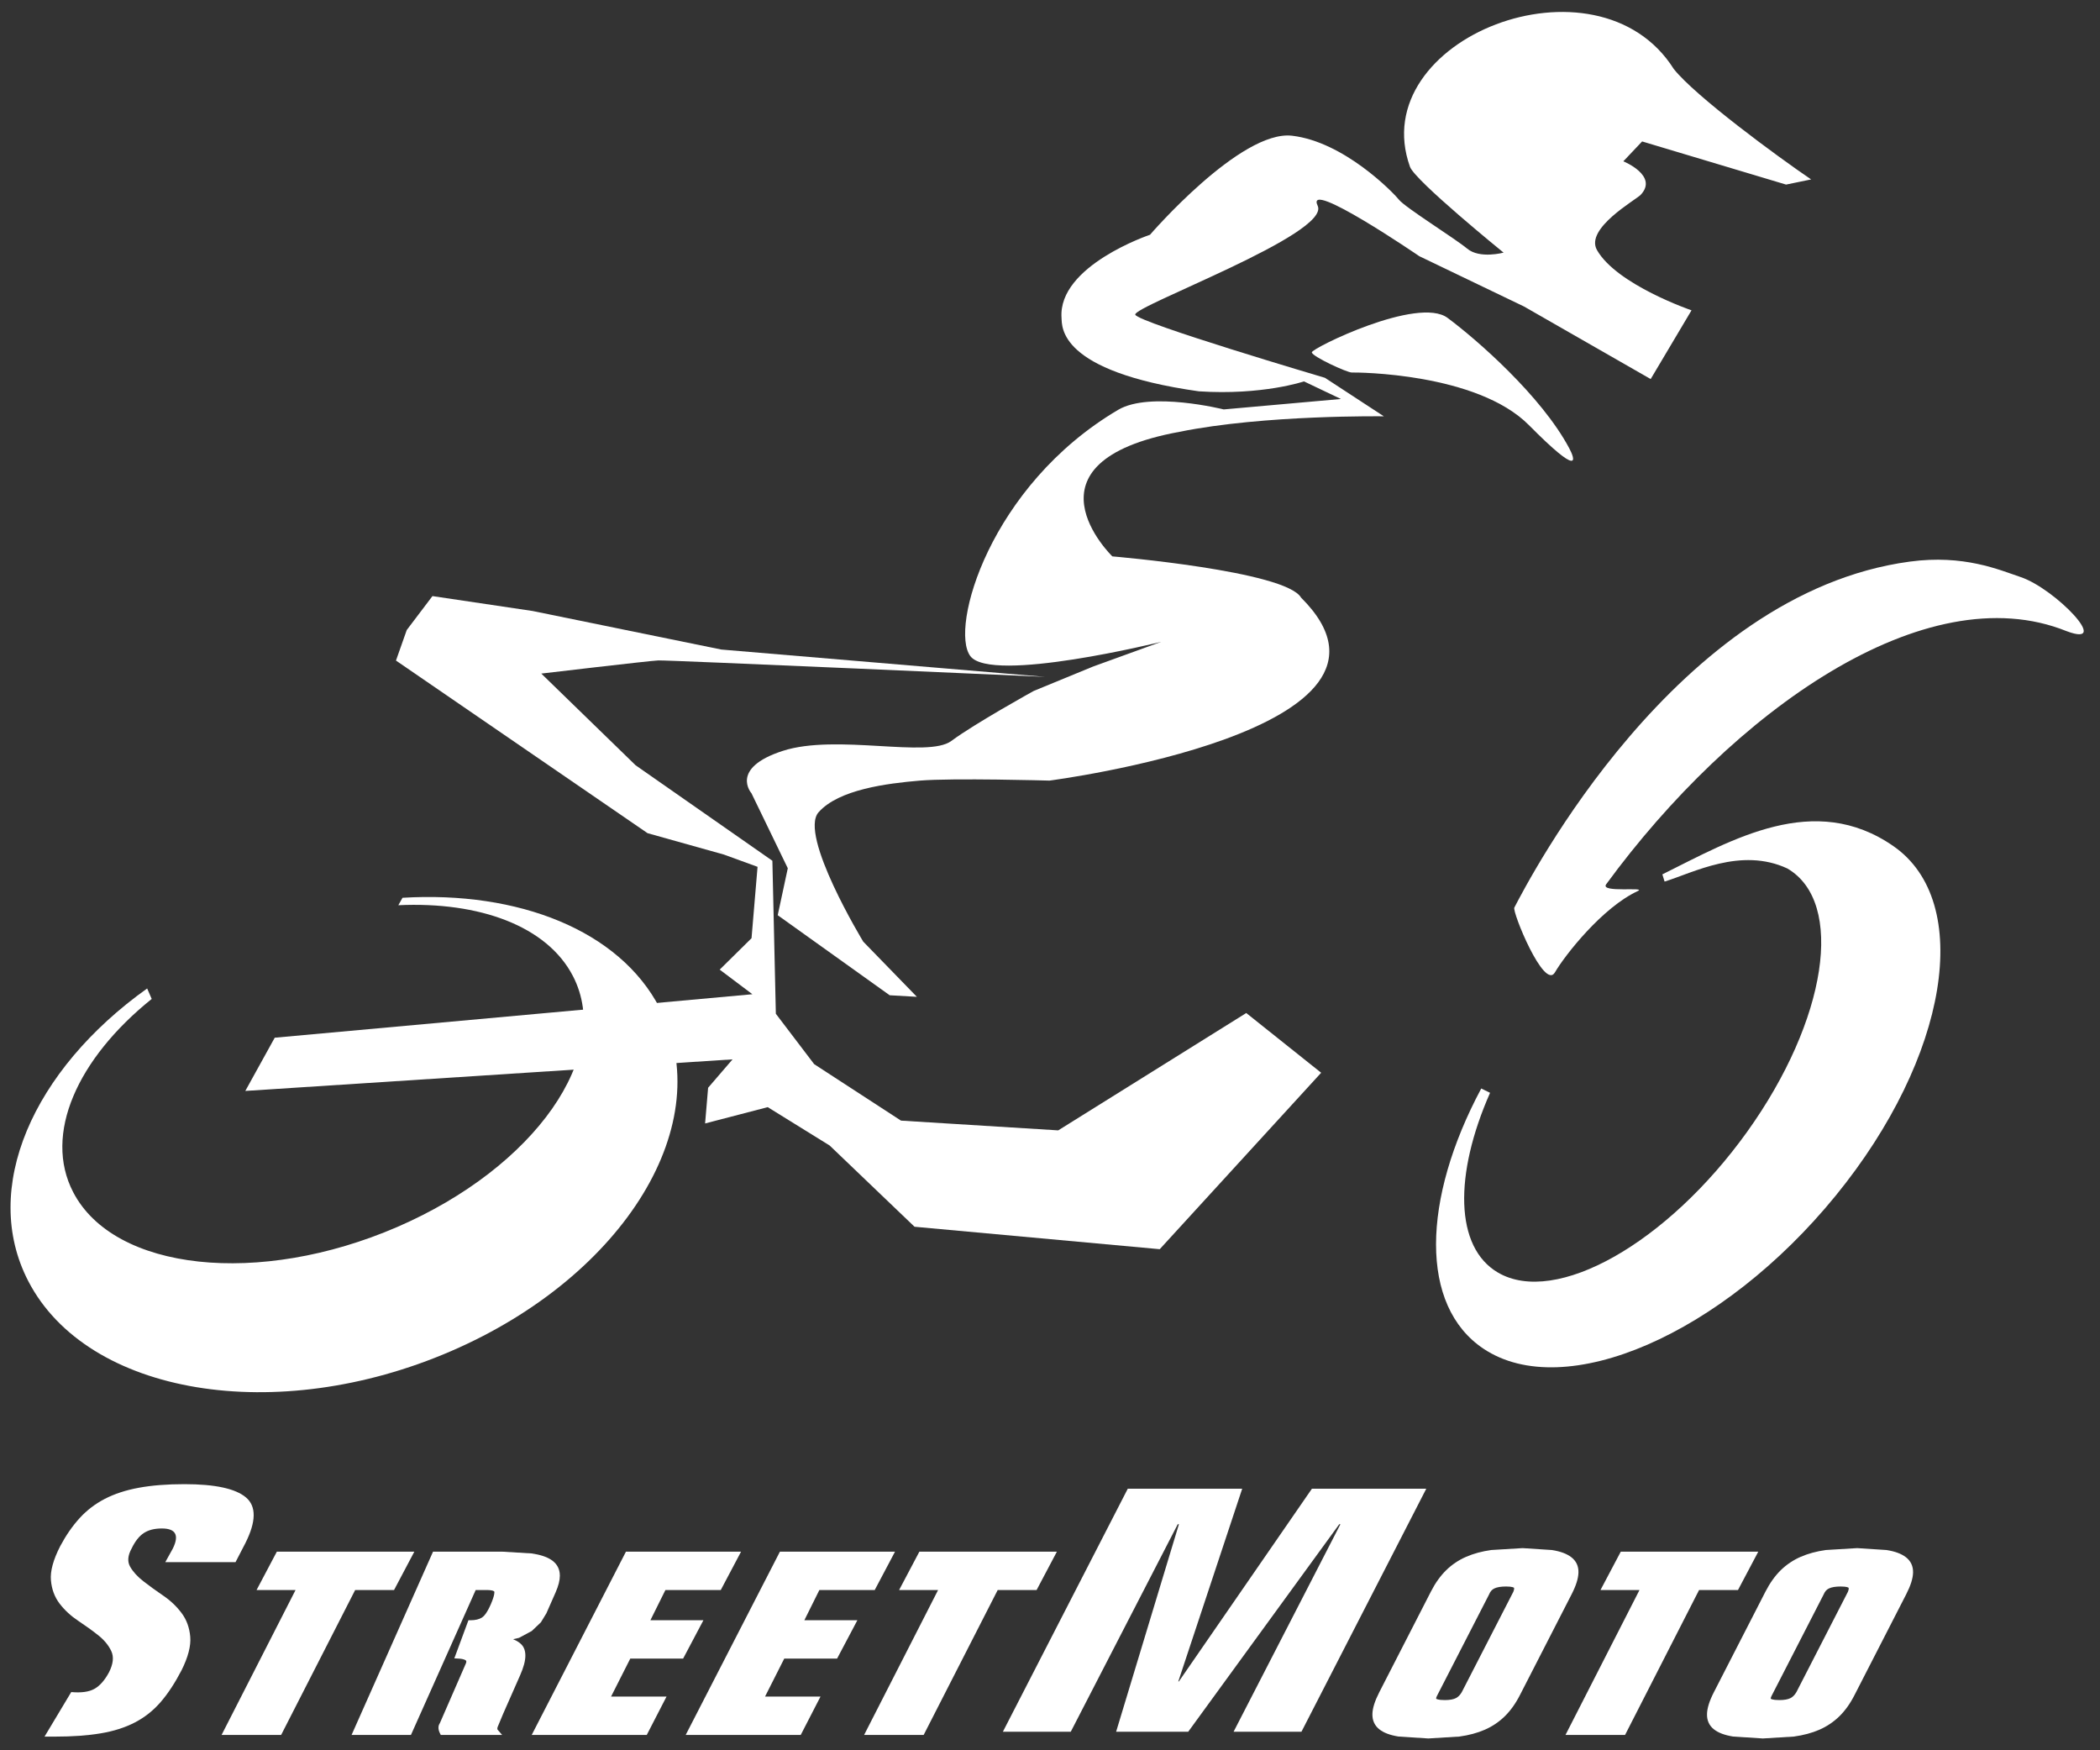 <?xml version="1.0" encoding="utf-8"?>
<!-- Generator: Adobe Illustrator 16.0.0, SVG Export Plug-In . SVG Version: 6.00 Build 0)  -->
<!DOCTYPE svg PUBLIC "-//W3C//DTD SVG 1.1//EN" "http://www.w3.org/Graphics/SVG/1.1/DTD/svg11.dtd">
<svg version="1.1" id="Layer_1" xmlns="http://www.w3.org/2000/svg" xmlns:xlink="http://www.w3.org/1999/xlink" x="0px" y="0px"
	 width="204.09px" height="170.08px" viewBox="0 0 204.09 170.08" enable-background="new 0 0 204.09 170.08" xml:space="preserve">
<rect x="0" y="0" width="204.09" height="170.08" fill="#333333" stroke="none"/>
<g>
	<g>
		<path fill="#FFFFFF" d="M26.905,150.775l-1.971,3.728c0,0,3.03,0,3.789,0c-0.432,0.848-7.188,14.08-7.188,14.08h5.788
			c0,0,7.025-13.749,7.193-14.08c0.343,0,3.78,0,3.78,0l1.972-3.728H26.905z"/>
		<path fill="#FFFFFF" d="M42.085,150.775l-7.916,17.808h5.77c0,0,6.13-13.722,6.291-14.08c0.285,0,1.073,0,1.073,0
			c0.644,0,0.735,0.146,0.735,0.146c0.015,0.04,0.064,0.289-0.321,1.201c-0.376,0.872-0.68,1.2-0.869,1.322
			c-0.276,0.177-0.649,0.267-1.106,0.267h-0.217l-1.372,3.705l0.419,0.022c0.566,0.032,0.7,0.168,0.728,0.211
			c0.038,0.06,0.012,0.165-0.015,0.24l-2.542,5.833c-0.11,0.146-0.231,0.486,0.008,0.963l0.085,0.17h5.963l-0.439-0.511
			c-0.02-0.022-0.026-0.057-0.026-0.096c0-0.055,0.014-0.115,0.026-0.157l0.54-1.294l1.647-3.737c0.34-0.765,0.511-1.4,0.511-1.918
			c0-0.296-0.056-0.557-0.168-0.777c-0.183-0.36-0.557-0.616-1.025-0.813c0.259-0.059,0.573-0.13,0.573-0.13l1.242-0.666
			l0.884-0.841c0,0,0.534-0.873,0.534-0.873L54,154.724c0.274-0.629,0.409-1.159,0.409-1.614c0-0.089-0.004-0.173-0.015-0.256
			c-0.066-0.545-0.349-0.98-0.839-1.296c-0.452-0.291-1.07-0.492-1.889-0.611l-2.841-0.171H42.085z"/>
		<path fill="#FFFFFF" d="M60.833,150.775l-9.158,17.808h11.181l1.923-3.729c0,0-4.562,0-5.391,0c0.35-0.69,1.725-3.408,1.866-3.688
			c0.354,0,5.136,0,5.136,0l1.972-3.728c0,0-4.337,0-5.153,0c0.322-0.649,1.325-2.663,1.46-2.936c0.357,0,5.38,0,5.38,0l1.972-3.728
			H60.833z"/>
		<path fill="#FFFFFF" d="M75.797,150.775l-9.157,17.808h11.18l1.922-3.729c0,0-4.561,0-5.39,0c0.35-0.69,1.724-3.408,1.865-3.688
			c0.354,0,5.136,0,5.136,0l1.972-3.728c0,0-4.338,0-5.153,0c0.321-0.649,1.325-2.663,1.459-2.936c0.358,0,5.38,0,5.38,0
			l1.973-3.728H75.797z"/>
		<path fill="#FFFFFF" d="M89.35,150.775l-1.97,3.728c0,0,3.029,0,3.789,0c-0.431,0.848-7.189,14.08-7.189,14.08h5.788
			c0,0,7.026-13.749,7.194-14.08c0.343,0,3.781,0,3.781,0l1.972-3.728H89.35z"/>
		<path fill="#FFFFFF" d="M144.932,150.615c-0.902,0.125-1.725,0.347-2.446,0.661c-0.729,0.318-1.384,0.758-1.94,1.304
			c-0.557,0.544-1.056,1.24-1.479,2.068l0,0l-5.016,9.779c-0.437,0.852-0.657,1.544-0.672,2.12c-0.015,0.622,0.211,1.123,0.672,1.49
			c0.431,0.343,1.04,0.57,1.872,0.704l2.886,0.185l3.023-0.185c0.917-0.126,1.747-0.348,2.466-0.662
			c0.729-0.318,1.384-0.758,1.94-1.304c0.557-0.542,1.056-1.238,1.479-2.067l5.016-9.78c0.437-0.85,0.654-1.546,0.67-2.12
			c0.017-0.624-0.216-1.126-0.695-1.494c-0.443-0.341-1.06-0.569-1.89-0.698l-2.843-0.185L144.932,150.615z M139.577,165.065
			c-0.003-0.004-0.03-0.089,0.115-0.35l5.023-9.778c0.118-0.293,0.283-0.478,0.517-0.588c0.256-0.125,0.642-0.188,1.141-0.188
			c0.639,0,0.754,0.115,0.762,0.121c0.022,0.024,0.04,0.141-0.062,0.396l-5.006,9.741c-0.155,0.275-0.349,0.474-0.582,0.592
			c-0.243,0.121-0.606,0.186-1.075,0.186C139.732,165.197,139.59,165.079,139.577,165.065z"/>
		<path fill="#FFFFFF" d="M157.516,150.775l-1.971,3.728c0,0,3.028,0,3.79,0c-0.434,0.848-7.191,14.08-7.191,14.08h5.79
			c0,0,7.027-13.749,7.192-14.08c0.346,0,3.782,0,3.782,0l1.971-3.728H157.516z"/>
		<path fill="#FFFFFF" d="M177.449,150.615c-0.902,0.125-1.725,0.347-2.446,0.661c-0.729,0.318-1.384,0.758-1.943,1.304
			c-0.554,0.544-1.05,1.24-1.477,2.068l0,0l-5.016,9.779c-0.437,0.852-0.654,1.544-0.669,2.12c-0.018,0.622,0.208,1.123,0.669,1.49
			c0.431,0.343,1.043,0.57,1.872,0.704c0.003,0,2.886,0.185,2.886,0.185l3.023-0.185c0.917-0.126,1.747-0.348,2.467-0.662
			c0.729-0.318,1.383-0.758,1.942-1.304c0.557-0.542,1.056-1.238,1.477-2.067l5.016-9.78c0.437-0.85,0.657-1.541,0.672-2.118
			c0.016-0.626-0.221-1.128-0.696-1.496c-0.444-0.341-1.061-0.569-1.888-0.698l-2.843-0.185L177.449,150.615z M172.095,165.065
			c-0.003-0.004-0.03-0.089,0.115-0.35l5.021-9.778c0.122-0.293,0.285-0.478,0.519-0.588c0.258-0.125,0.642-0.188,1.141-0.188
			c0.64,0,0.757,0.115,0.76,0.121c0.022,0.024,0.042,0.141-0.061,0.396l-5.003,9.741c-0.158,0.275-0.349,0.474-0.587,0.592
			c-0.241,0.121-0.602,0.186-1.07,0.186C172.25,165.197,172.107,165.079,172.095,165.065z"/>
	</g>
	<g>
		<path fill="#FFFFFF" d="M16.063,151.793l0.734-1.322c0.639-1.3,0.283-1.949-1.072-1.949c-0.715,0-1.297,0.148-1.75,0.446
			c-0.451,0.296-0.846,0.798-1.185,1.503c-0.376,0.684-0.424,1.272-0.141,1.769c0.282,0.494,0.714,0.968,1.297,1.419
			c0.583,0.454,1.221,0.916,1.918,1.39c0.696,0.473,1.288,1.034,1.778,1.684c0.489,0.649,0.771,1.422,0.847,2.316
			c0.074,0.891-0.208,1.977-0.847,3.255c-0.64,1.232-1.318,2.264-2.032,3.088c-0.715,0.826-1.552,1.488-2.511,1.984
			c-0.958,0.494-2.068,0.848-3.329,1.056c-1.261,0.211-2.736,0.315-4.43,0.315H4.328l2.595-4.329
			c0.978,0.088,1.731-0.018,2.257-0.314c0.526-0.296,0.996-0.831,1.411-1.602c0.414-0.816,0.488-1.503,0.224-2.065
			c-0.263-0.563-0.686-1.074-1.268-1.538c-0.583-0.463-1.233-0.93-1.947-1.404c-0.714-0.475-1.316-1.03-1.806-1.669
			c-0.488-0.64-0.771-1.398-0.846-2.28c-0.075-0.881,0.226-1.983,0.903-3.305c0.564-1.058,1.194-1.968,1.89-2.728
			c0.696-0.762,1.515-1.387,2.455-1.873c0.939-0.484,2.04-0.845,3.3-1.075c1.26-0.232,2.736-0.349,4.429-0.349
			c2.972,0,4.965,0.432,5.98,1.291c1.016,0.86,0.997,2.339-0.056,4.435l-0.96,1.853H16.063z"/>
		<path fill="#FFFFFF" d="M114.514,163.386h0.056l12.929-18.727h11.114l-12.13,23.613h-6.596l10.381-20.162h-0.112l-14.678,20.162
			h-7.007l6.103-20.162h-0.114l-10.396,20.162h-6.598l12.137-23.613h11.121L114.514,163.386z"/>
		<g>
			<path fill="#FFFFFF" d="M173.581,17.936c0,0,2.435-0.501,2.435-0.502c-3.316-2.252-11.238-8.077-13.349-10.731
				c-7.438-11.789-30.094-2.939-25.637,9.504c0.486,1.355,9.097,8.341,9.097,8.341s-2.316,0.629-3.531-0.383
				c-1.216-1.012-6.031-3.997-6.648-4.77c-0.622-0.77-5.366-5.619-10.375-6.206c-5.009-0.584-13.809,9.622-13.809,9.622
				s-8.957,3.005-8.598,8.073c0.06,0.836-0.366,5.196,13.343,7.141c6.175,0.404,10.22-0.964,10.22-0.964l3.589,1.709l-11.39,1.014
				c0,0-7.152-1.792-10.254,0.036c-12.509,7.374-16.393,21.227-14.373,23.931c2.02,2.705,18.551-1.384,18.551-1.384l-6.641,2.408
				l-5.758,2.369c0,0-5.729,3.167-8.002,4.857s-11.166-0.722-16.372,0.96s-3.05,4.116-3.05,4.116l3.532,7.292l-0.979,4.562
				l10.881,7.778l2.644,0.152l-5.211-5.36c0,0-6.3-10.366-4.342-12.575c1.958-2.211,6.622-2.801,9.835-3.073
				c3.213-0.27,12.602-0.002,12.602-0.002s37.457-4.839,24.455-17.779c-1.504-2.593-18.343-4.008-18.343-4.008
				s-9.474-9.168,6.521-12.103c8.284-1.679,19.866-1.507,19.866-1.507l-5.728-3.743c0,0-18.104-5.348-18.431-6.13
				c-0.325-0.785,19.012-7.848,17.727-10.585c-1.289-2.735,9.878,4.899,9.878,4.899l10.17,4.885l12.315,7.053l3.969-6.679
				c0,0-7.262-2.482-9.188-5.857c-1.193-2.095,3.777-4.872,4.244-5.362c1.765-1.864-1.682-3.261-1.682-3.261l1.827-1.93
				L173.581,17.936z"/>
			<path fill="#FFFFFF" d="M101.566,65.77l-31.474-2.655l-18.33-3.744l-9.734-1.448L39.53,61.22l-1.047,2.966L62.934,80.96
				l7.417,2.078l3.272,1.191l-0.585,6.937l-3.094,3.052l3.178,2.392l-46.423,4.224l-2.859,5.172l47.353-3.068l-2.375,2.76
				l-0.293,3.467l6.086-1.584l6.02,3.729l8.248,7.893l23.83,2.181l15.688-17.144l-7.28-5.805l-18.273,11.403l-15.28-0.947
				l-8.44-5.488l-3.723-4.895l-0.337-14.868l-13.289-9.275l-9.17-8.914c0,0,10.499-1.241,11.376-1.278
				C64.859,64.134,101.566,65.77,101.566,65.77z"/>
			<path fill="#FFFFFF" d="M140.683,30.889c2.873,2.136,9.112,7.586,11.819,12.657c0.602,1.128,1.148,2.875-3.905-2.228
				c-5.052-5.103-16.777-5.138-17.216-5.12c-0.438,0.02-3.876-1.563-3.891-1.961C127.473,33.841,137.808,28.752,140.683,30.889z"/>
			<path fill="#FFFFFF" d="M185.606,54.571c5.264-0.709,8.695,0.805,10.767,1.501c3.358,1.126,8.938,6.931,4.475,5.259
				c-13.755-5.546-32.473,7.832-44.751,24.594c-0.637,0.868,4.036,0.214,3.063,0.663c-3.407,1.574-7.057,6.201-8.042,7.896
				c-1.043,1.802-4.188-5.938-3.945-6.298C148.528,85.608,162.88,57.625,185.606,54.571z"/>
			<path fill="#FFFFFF" d="M39.118,87.238c11.24-0.677,21.072,3.144,24.999,10.716c5.743,11.088-3.338,26.012-20.283,33.336
				c-16.947,7.327-35.342,4.282-41.086-6.803c-4.658-8.988,0.43-20.501,11.553-28.438l0.443,1.018
				c-7.234,5.812-10.543,13.16-7.635,18.77c3.978,7.675,18.074,9.193,31.485,3.395c13.411-5.8,21.061-16.72,17.085-24.391
				c-2.518-4.857-9.084-7.248-16.967-6.88L39.118,87.238z"/>
			<path fill="#FFFFFF" d="M144.813,106.189c-3.507,7.947-3.439,15.004,0.768,17.467c5.612,3.282,16.454-2.847,24.223-13.688
				c7.766-10.842,9.518-22.289,3.905-25.575c-4.52-2.108-9.185,0.428-11.935,1.269l-0.216-0.699
				c6.812-3.384,14.755-8.084,22.453-2.745c7.807,5.415,5.387,20.488-5.615,33.973c-10.999,13.485-26.326,20.14-34.225,14.863
				c-6.231-4.162-5.986-14.491-0.216-25.285L144.813,106.189z"/>
		</g>
	</g>
</g>
</svg>
